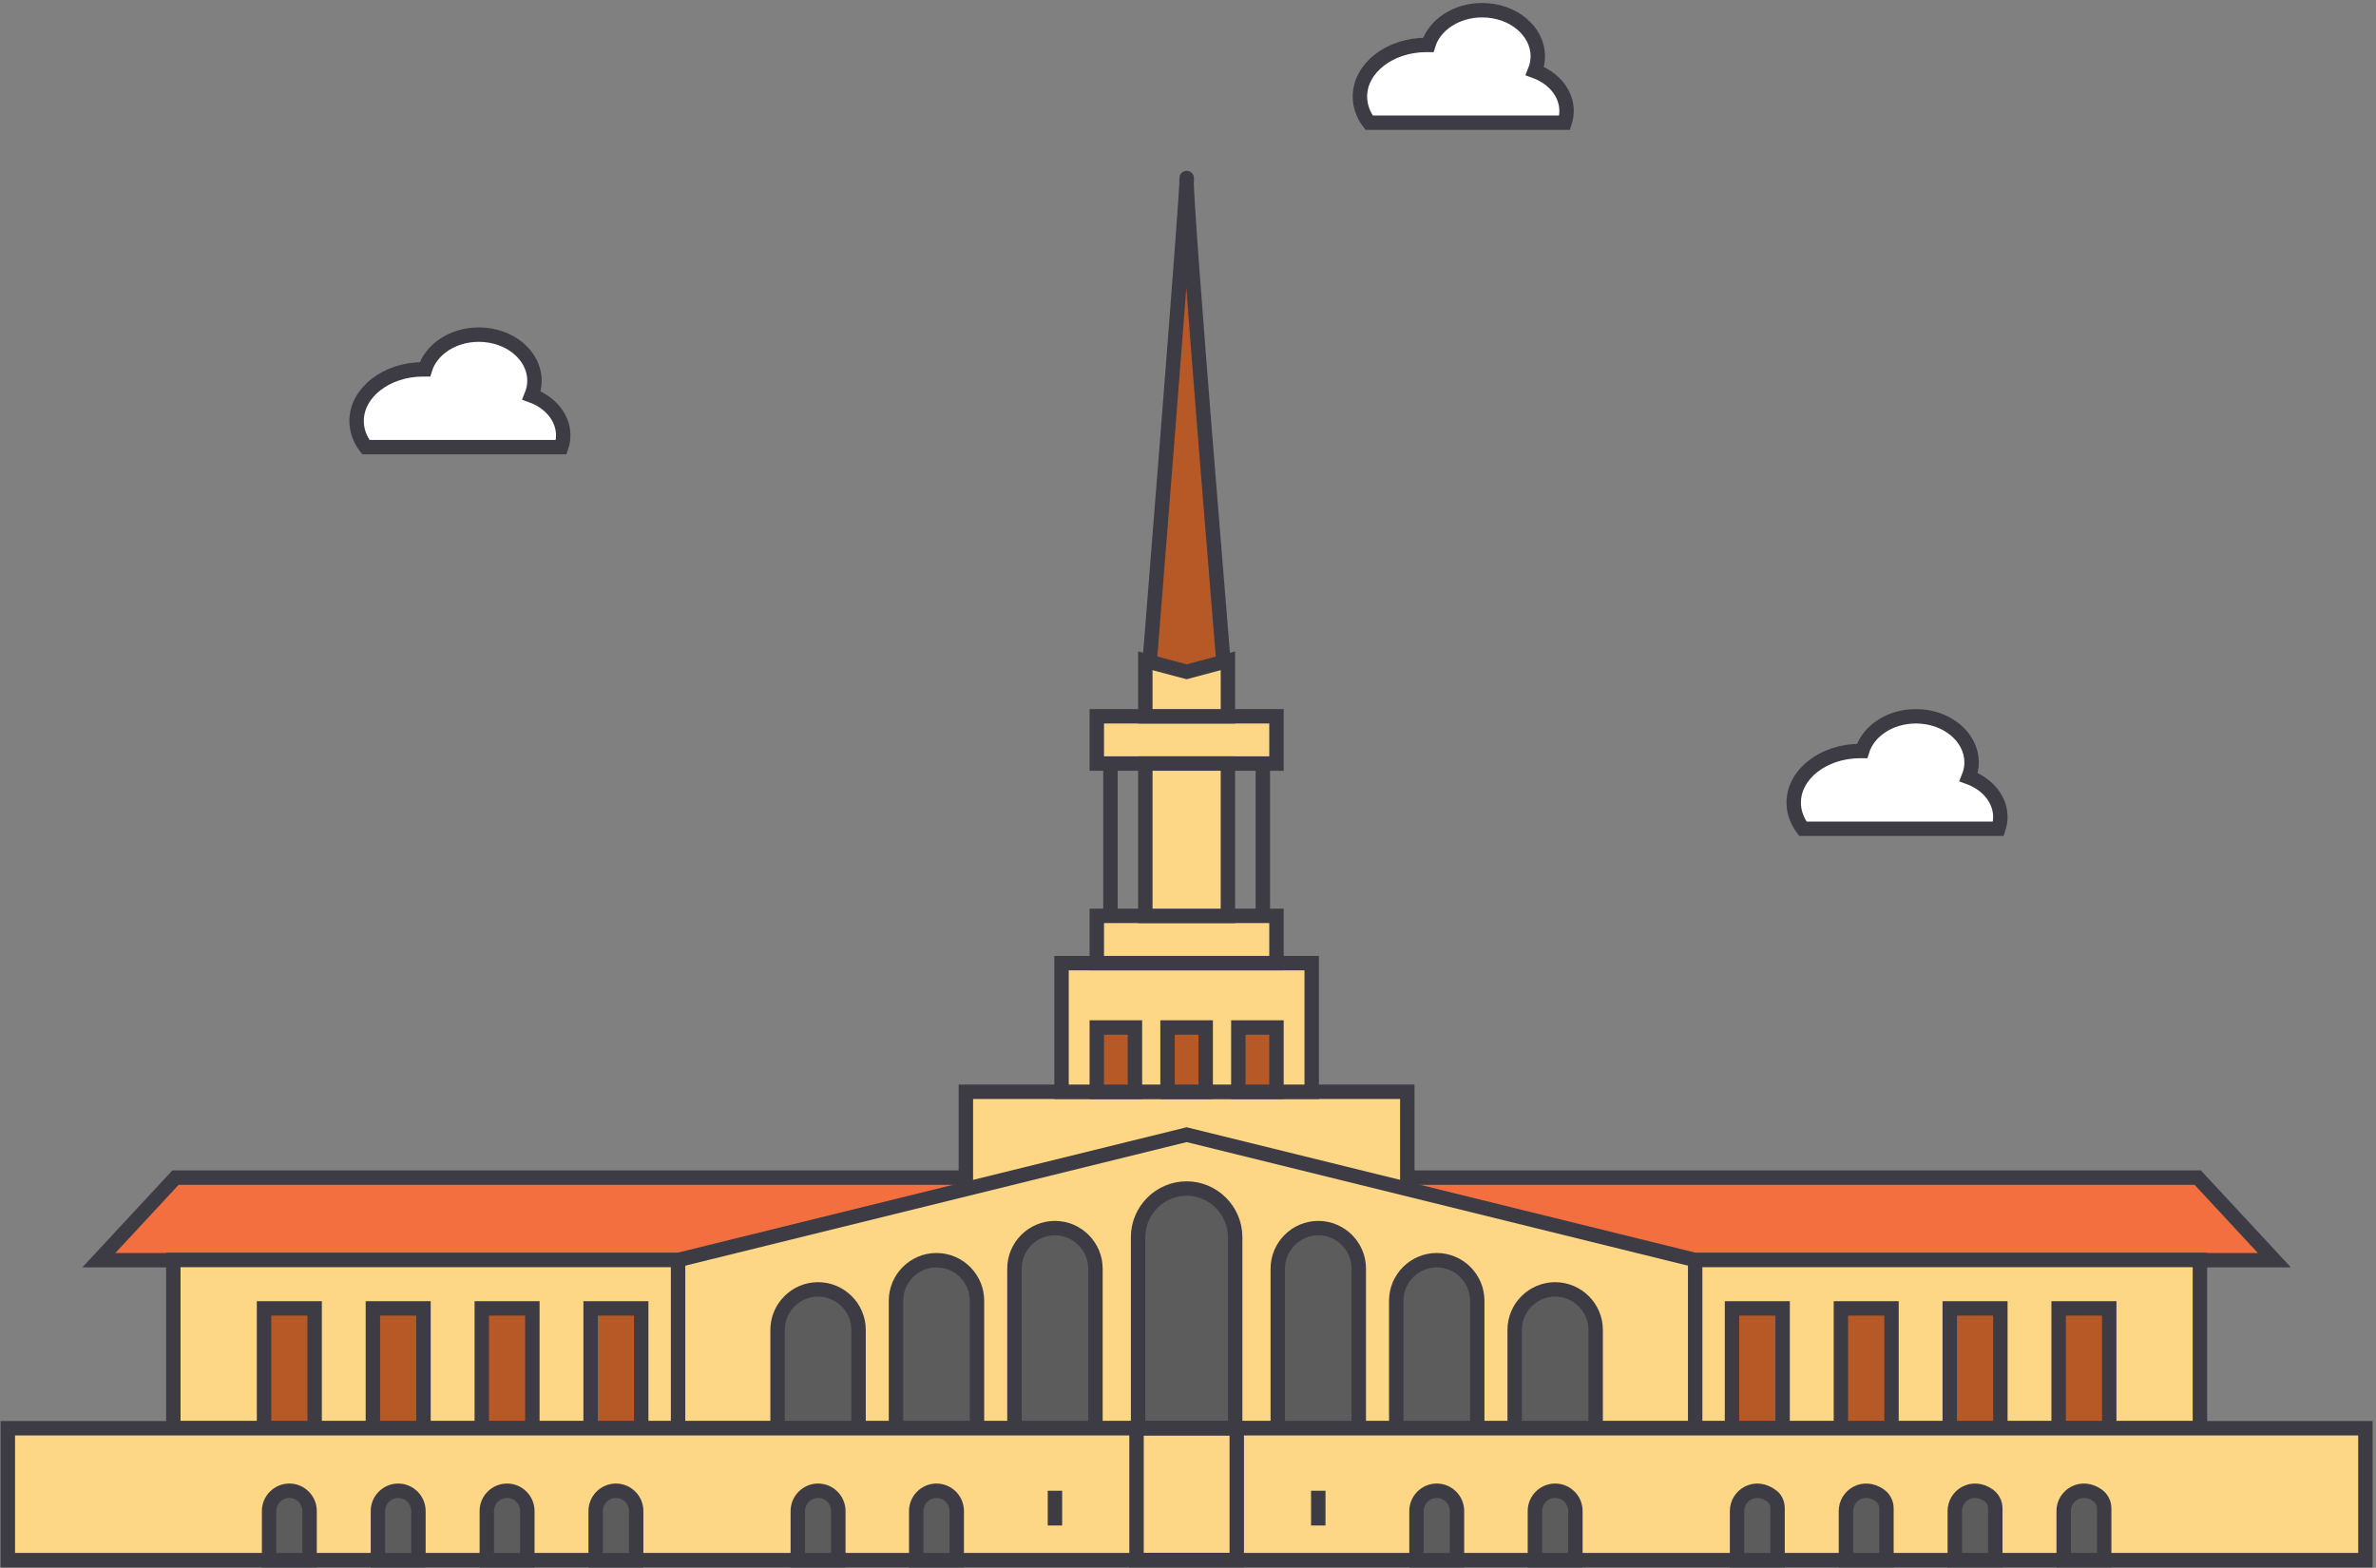 <?xml version="1.0" encoding="UTF-8"?> <svg xmlns="http://www.w3.org/2000/svg" width="494" height="326" viewBox="0 0 494 326" fill="none"><rect x="0" y="0" width="494" height="326" fill="#808080" stroke="none"/> <path d="M415.487 172.328C415.747 171.548 415.897 170.738 415.897 169.888C415.897 166.178 413.187 162.998 409.307 161.588C409.697 160.628 409.917 159.598 409.917 158.528C409.917 153.228 404.737 148.938 398.347 148.938C392.937 148.938 388.407 152.018 387.147 156.168C387.027 156.168 386.907 156.158 386.777 156.158C379.137 156.158 372.937 160.968 372.937 166.898C372.937 168.878 373.637 170.728 374.847 172.328H415.487Z" fill="white" stroke="#3D3C45" stroke-width="3" stroke-miterlimit="10"></path> <path d="M116.692 92.969C116.952 92.189 117.102 91.379 117.102 90.529C117.102 86.819 114.392 83.639 110.512 82.229C110.902 81.269 111.122 80.239 111.122 79.169C111.122 73.869 105.942 69.579 99.552 69.579C94.142 69.579 89.612 72.659 88.352 76.809C88.232 76.809 88.112 76.799 87.982 76.799C80.342 76.799 74.142 81.609 74.142 87.539C74.142 89.519 74.842 91.369 76.052 92.969H116.692Z" fill="white" stroke="#3D3C45" stroke-width="3" stroke-miterlimit="10"></path> <path d="M325.297 25.51C325.557 24.73 325.707 23.92 325.707 23.07C325.707 19.36 322.997 16.18 319.117 14.77C319.507 13.81 319.727 12.78 319.727 11.71C319.727 6.41 314.547 2.12 308.157 2.12C302.747 2.12 298.217 5.2 296.957 9.35C296.837 9.35 296.717 9.34 296.587 9.34C288.947 9.34 282.747 14.15 282.747 20.08C282.747 22.06 283.447 23.91 284.657 25.51H325.297Z" fill="white" stroke="#3D3C45" stroke-width="3" stroke-miterlimit="10"></path> <path d="M238.127 148.938C238.127 148.938 247.277 34.968 246.717 37.028C246.157 39.088 255.307 148.938 255.307 148.938H238.127Z" fill="#B65927" stroke="#3D3C45" stroke-width="3" stroke-miterlimit="10"></path> <path d="M279.767 244.868H456.937L472.877 262.038H331.757L279.767 244.868Z" fill="#F36F40" stroke="#3D3C45" stroke-width="3" stroke-miterlimit="10"></path> <path d="M213.657 244.868H36.487L20.547 262.038H161.667L213.657 244.868Z" fill="#F36F40" stroke="#3D3C45" stroke-width="3" stroke-miterlimit="10"></path> <path d="M292.597 227.018H200.817V248.348H292.597V227.018Z" fill="#FDD786" stroke="#3D3C45" stroke-width="3" stroke-miterlimit="10"></path> <path d="M352.447 261.998L246.717 235.938L140.977 261.998H36.037V296.978H457.387V261.998H352.447Z" fill="#FDD786" stroke="#3D3C45" stroke-width="3" stroke-miterlimit="10"></path> <path d="M246.717 247.138C241.167 247.138 236.627 251.678 236.627 257.228V296.988H256.807V257.228C256.797 251.678 252.257 247.138 246.717 247.138Z" fill="#5C5C5C" stroke="#3D3C45" stroke-width="3" stroke-miterlimit="10"></path> <path d="M274.087 255.368C269.457 255.368 265.667 259.158 265.667 263.788V296.978H282.507V263.788C282.517 259.158 278.727 255.368 274.087 255.368Z" fill="#5C5C5C" stroke="#3D3C45" stroke-width="3" stroke-miterlimit="10"></path> <path d="M298.717 262.038C294.087 262.038 290.297 265.828 290.297 270.458V296.978H307.137V270.458C307.137 265.828 303.347 262.038 298.717 262.038Z" fill="#5C5C5C" stroke="#3D3C45" stroke-width="3" stroke-miterlimit="10"></path> <path d="M323.337 268.108C318.707 268.108 314.917 271.898 314.917 276.528V296.978H331.757V276.528C331.757 271.898 327.967 268.108 323.337 268.108Z" fill="#5C5C5C" stroke="#3D3C45" stroke-width="3" stroke-miterlimit="10"></path> <path d="M219.337 255.368C223.967 255.368 227.757 259.158 227.757 263.788V296.978H210.917V263.788C210.907 259.158 214.697 255.368 219.337 255.368Z" fill="#5C5C5C" stroke="#3D3C45" stroke-width="3" stroke-miterlimit="10"></path> <path d="M194.707 262.038C199.337 262.038 203.127 265.828 203.127 270.458V296.978H186.287V270.458C186.287 265.828 190.077 262.038 194.707 262.038Z" fill="#5C5C5C" stroke="#3D3C45" stroke-width="3" stroke-miterlimit="10"></path> <path d="M170.087 268.108C174.717 268.108 178.507 271.898 178.507 276.528V296.978H161.667V276.528C161.667 271.898 165.457 268.108 170.087 268.108Z" fill="#5C5C5C" stroke="#3D3C45" stroke-width="3" stroke-miterlimit="10"></path> <path d="M370.627 272.058H360.107V296.978H370.627V272.058Z" fill="#B65927" stroke="#3D3C45" stroke-width="3" stroke-miterlimit="10"></path> <path d="M393.267 272.058H382.747V296.978H393.267V272.058Z" fill="#B65927" stroke="#3D3C45" stroke-width="3" stroke-miterlimit="10"></path> <path d="M415.897 272.058H405.377V296.978H415.897V272.058Z" fill="#B65927" stroke="#3D3C45" stroke-width="3" stroke-miterlimit="10"></path> <path d="M438.537 272.058H428.017V296.978H438.537V272.058Z" fill="#B65927" stroke="#3D3C45" stroke-width="3" stroke-miterlimit="10"></path> <path d="M65.417 272.058H54.897V296.978H65.417V272.058Z" fill="#B65927" stroke="#3D3C45" stroke-width="3" stroke-miterlimit="10"></path> <path d="M88.047 272.058H77.527V296.978H88.047V272.058Z" fill="#B65927" stroke="#3D3C45" stroke-width="3" stroke-miterlimit="10"></path> <path d="M110.687 272.058H100.167V296.978H110.687V272.058Z" fill="#B65927" stroke="#3D3C45" stroke-width="3" stroke-miterlimit="10"></path> <path d="M133.317 272.058H122.797V296.978H133.317V272.058Z" fill="#B65927" stroke="#3D3C45" stroke-width="3" stroke-miterlimit="10"></path> <path d="M491.797 296.978H1.627V324.408H491.797V296.978Z" fill="#FDD786" stroke="#3D3C45" stroke-width="3" stroke-miterlimit="10"></path> <path d="M352.447 261.998V296.978" stroke="#3D3C45" stroke-width="3" stroke-miterlimit="10"></path> <path d="M140.977 261.998V296.978" stroke="#3D3C45" stroke-width="3" stroke-miterlimit="10"></path> <path d="M272.717 200.268H220.707V227.018H272.717V200.268Z" fill="#FDD786" stroke="#3D3C45" stroke-width="3" stroke-miterlimit="10"></path> <path d="M235.967 213.648H228.037V227.018H235.967V213.648Z" fill="#B65927" stroke="#3D3C45" stroke-width="3" stroke-miterlimit="10"></path> <path d="M250.677 213.648H242.747V227.018H250.677V213.648Z" fill="#B65927" stroke="#3D3C45" stroke-width="3" stroke-miterlimit="10"></path> <path d="M265.397 213.648H257.467V227.018H265.397V213.648Z" fill="#B65927" stroke="#3D3C45" stroke-width="3" stroke-miterlimit="10"></path> <path d="M265.397 190.438H228.037V200.268H265.397V190.438Z" fill="#FDD786" stroke="#3D3C45" stroke-width="3" stroke-miterlimit="10"></path> <path d="M230.877 190.438V156.148" stroke="#3D3C45" stroke-width="3" stroke-miterlimit="10"></path> <path d="M262.557 190.438V156.148" stroke="#3D3C45" stroke-width="3" stroke-miterlimit="10"></path> <path d="M265.397 148.938H228.037V158.768H265.397V148.938Z" fill="#FDD786" stroke="#3D3C45" stroke-width="3" stroke-miterlimit="10"></path> <path d="M255.297 148.938H238.127V137.398L246.717 139.688L255.297 137.398V148.938Z" fill="#FDD786" stroke="#3D3C45" stroke-width="3" stroke-miterlimit="10"></path> <path d="M255.297 158.768H238.127V190.438H255.297V158.768Z" fill="#FDD786" stroke="#3D3C45" stroke-width="3" stroke-miterlimit="10"></path> <path d="M128.057 309.978C130.377 309.978 132.267 311.868 132.267 314.188V324.418H123.847V314.188C123.847 311.878 125.737 309.978 128.057 309.978Z" fill="#5C5C5C" stroke="#3D3C45" stroke-width="3" stroke-miterlimit="10"></path> <path d="M105.427 309.978C107.747 309.978 109.637 311.868 109.637 314.188V324.418H101.217V314.188C101.207 311.878 103.107 309.978 105.427 309.978Z" fill="#5C5C5C" stroke="#3D3C45" stroke-width="3" stroke-miterlimit="10"></path> <path d="M82.787 309.978C85.107 309.978 86.997 311.868 86.997 314.188V324.418H78.577V314.188C78.577 311.878 80.477 309.978 82.787 309.978Z" fill="#5C5C5C" stroke="#3D3C45" stroke-width="3" stroke-miterlimit="10"></path> <path d="M60.157 309.978C62.477 309.978 64.367 311.868 64.367 314.188V324.418H55.947V314.188C55.947 311.878 57.837 309.978 60.157 309.978Z" fill="#5C5C5C" stroke="#3D3C45" stroke-width="3" stroke-miterlimit="10"></path> <path d="M436.077 310.918C436.957 311.538 437.487 312.558 437.487 313.628V324.408H429.067V314.178C429.057 310.978 432.717 308.568 436.077 310.918Z" fill="#5C5C5C" stroke="#3D3C45" stroke-width="3" stroke-miterlimit="10"></path> <path d="M413.437 310.918C414.317 311.538 414.847 312.558 414.847 313.628V324.408H406.427V314.178C406.427 310.978 410.077 308.568 413.437 310.918Z" fill="#5C5C5C" stroke="#3D3C45" stroke-width="3" stroke-miterlimit="10"></path> <path d="M390.807 310.918C391.687 311.538 392.217 312.558 392.217 313.628V324.408H383.797V314.178C383.797 310.978 387.447 308.568 390.807 310.918Z" fill="#5C5C5C" stroke="#3D3C45" stroke-width="3" stroke-miterlimit="10"></path> <path d="M368.457 311.138C369.207 311.728 369.577 312.668 369.577 313.618V324.418H361.157V314.188C361.157 310.878 365.017 308.438 368.457 311.138Z" fill="#5C5C5C" stroke="#3D3C45" stroke-width="3" stroke-miterlimit="10"></path> <path d="M170.087 309.978C172.407 309.978 174.297 311.868 174.297 314.188V324.418H165.877V314.188C165.877 311.878 167.777 309.978 170.087 309.978Z" fill="#5C5C5C" stroke="#3D3C45" stroke-width="3" stroke-miterlimit="10"></path> <path d="M194.707 309.978C197.027 309.978 198.917 311.868 198.917 314.188V324.418H190.497V314.188C190.497 311.878 192.397 309.978 194.707 309.978Z" fill="#5C5C5C" stroke="#3D3C45" stroke-width="3" stroke-miterlimit="10"></path> <path d="M298.717 309.978C301.037 309.978 302.927 311.868 302.927 314.188V324.418H294.507V314.188C294.507 311.878 296.397 309.978 298.717 309.978Z" fill="#5C5C5C" stroke="#3D3C45" stroke-width="3" stroke-miterlimit="10"></path> <path d="M323.337 309.978C325.657 309.978 327.547 311.868 327.547 314.188V324.418H319.127V314.188C319.127 311.878 321.017 309.978 323.337 309.978Z" fill="#5C5C5C" stroke="#3D3C45" stroke-width="3" stroke-miterlimit="10"></path> <path d="M219.337 309.978V317.198" stroke="#3D3C45" stroke-width="3" stroke-miterlimit="10"></path> <path d="M274.087 309.978V317.198" stroke="#3D3C45" stroke-width="3" stroke-miterlimit="10"></path> <path d="M257.137 296.978H236.297V324.408H257.137V296.978Z" stroke="#3D3C45" stroke-width="3" stroke-miterlimit="10"></path> </svg> 